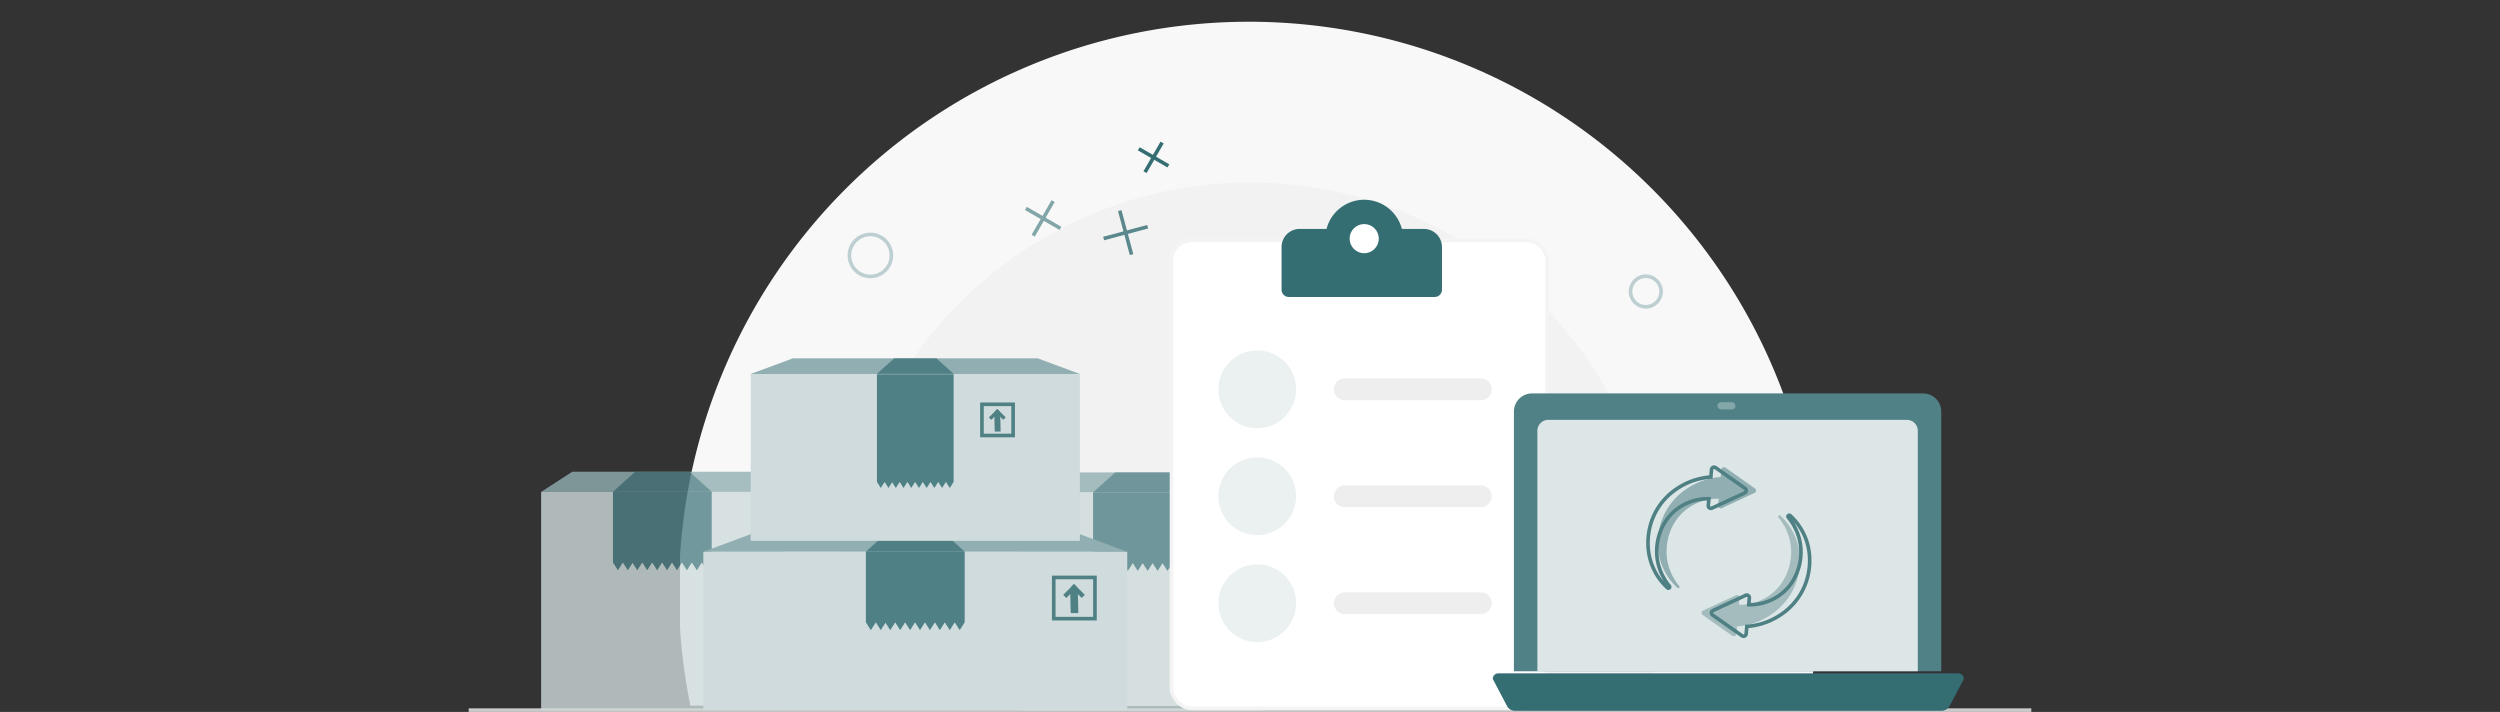 <svg xmlns="http://www.w3.org/2000/svg" xmlns:xlink="http://www.w3.org/1999/xlink" width="690" height="196.5" viewBox="0 0 690 196.5">
  <rect x="0" y="0" width="690" height="196.5" fill="#333333" stroke="none"/>
  <defs>
    <clipPath id="clip-path">
      <rect id="Rechteck_3540" data-name="Rechteck 3540" width="314.629" height="188.778" transform="translate(0 0)" fill="#fff" stroke="#707070" stroke-width="1"/>
    </clipPath>
  </defs>
  <g id="vdv_Bestellwecker_-_Empty" data-name="vdv Bestellwecker - Empty" transform="translate(-375 -269)">
    <path id="Pfad_16722" data-name="Pfad 16722" d="M0,0H690V196H0Z" transform="translate(375 269)" fill="#fff" opacity="0"/>
    <g id="Gruppe_7072" data-name="Gruppe 7072" transform="translate(-353.648 -213)">
      <g id="Gruppe_maskieren_4025" data-name="Gruppe maskieren 4025" transform="translate(916.333 488)" clip-path="url(#clip-path)">
        <g id="Gruppe_7069" data-name="Gruppe 7069" transform="translate(-0.315 0)">
          <g id="Gruppe_7064" data-name="Gruppe 7064" transform="translate(0 0)">
            <path id="Pfad_13574" data-name="Pfad 13574" d="M157.315,0A157.315,157.315,0,1,1,0,157.315,157.315,157.315,0,0,1,157.315,0Z" fill="#f8f8f8"/>
            <circle id="Ellipse_677" data-name="Ellipse 677" cx="113.267" cy="113.267" r="113.267" transform="translate(44.363 44.362)" fill="#f2f2f2"/>
          </g>
          <g id="Ellipse_700" data-name="Ellipse 700" transform="translate(46.566 58.206)" fill="none" stroke="#346e73" stroke-width="1" opacity="0.3">
            <circle cx="6.293" cy="6.293" r="6.293" stroke="none"/>
            <circle cx="6.293" cy="6.293" r="5.793" fill="none"/>
          </g>
          <g id="Gruppe_7066" data-name="Gruppe 7066" transform="matrix(0.966, -0.259, 0.259, 0.966, 115.602, 53.756)" opacity="0.8">
            <line id="Linie_613" data-name="Linie 613" y2="12.585" transform="translate(6.293)" fill="none" stroke="#346e73" stroke-width="1"/>
            <line id="Linie_614" data-name="Linie 614" x1="12.585" transform="translate(0 6.293)" fill="none" stroke="#346e73" stroke-width="1"/>
          </g>
          <g id="Gruppe_7067" data-name="Gruppe 7067" transform="translate(129.289 30.983) rotate(30)">
            <line id="Linie_613-2" data-name="Linie 613" y2="9.439" transform="translate(4.719 0)" fill="none" stroke="#346e73" stroke-width="1"/>
            <line id="Linie_614-2" data-name="Linie 614" x1="9.439" transform="translate(0 4.719)" fill="none" stroke="#346e73" stroke-width="1"/>
          </g>
          <g id="Gruppe_7068" data-name="Gruppe 7068" transform="translate(98.528 46.755) rotate(30)" opacity="0.6">
            <line id="Linie_613-3" data-name="Linie 613" y2="11.012" transform="translate(5.506 0)" fill="none" stroke="#346e73" stroke-width="1"/>
            <line id="Linie_614-3" data-name="Linie 614" x1="11.012" transform="translate(0 5.506)" fill="none" stroke="#346e73" stroke-width="1"/>
          </g>
          <g id="Ellipse_701" data-name="Ellipse 701" transform="translate(262.155 69.737)" fill="none" stroke="#346e73" stroke-width="1" opacity="0.3">
            <circle cx="4.719" cy="4.719" r="4.719" stroke="none"/>
            <circle cx="4.719" cy="4.719" r="4.219" fill="none"/>
          </g>
        </g>
      </g>
      <rect id="Rechteck_3538" data-name="Rechteck 3538" width="431.296" height="195.5" transform="translate(858 482)" fill="none"/>
      <line id="Linie_615" data-name="Linie 615" x2="431.296" transform="translate(858 678)" fill="none" stroke="#cbcbcb" stroke-width="1"/>
    </g>
    <g id="Gruppe_7817" data-name="Gruppe 7817" transform="translate(524.352 399.205)" opacity="0.8">
      <path id="Pfad_4019" data-name="Pfad 4019" d="M8.578,0h49.75l8.578,5.567H0Z" transform="translate(0 0)" fill="#91afb2"/>
      <rect id="Rechteck_2043" data-name="Rechteck 2043" width="66.906" height="60.228" transform="translate(0 5.566)" fill="#cfdbdc"/>
      <path id="Vereinigungsmenge_51" data-name="Vereinigungsmenge 51" d="M24.523,19.537h2.739l-1.37,2.153Zm-2.739,0h2.739l-1.37,2.153Zm-2.739,0h2.739l-1.37,2.153Zm-2.739,0h2.739l-1.37,2.153Zm-2.739,0h2.739L14.936,21.69Zm-2.739,0h2.739L12.2,21.69Zm-2.739,0h2.739L9.458,21.69Zm-2.675.1-1.3,2.051-1.37-2.153L1.37,21.69,0,19.537H8.088L6.719,21.69ZM0,19.537V0H27.262V19.537Z" transform="translate(19.821 5.505)" fill="#42777c" opacity="0.91"/>
      <g id="Gruppe_4034" data-name="Gruppe 4034" transform="translate(47.083 47.94)">
        <g id="Gruppe_4033" data-name="Gruppe 4033" transform="translate(3.108 2.323)">
          <path id="Pfad_4022" data-name="Pfad 4022" d="M4.209,1.219H0V0H4.209Z" transform="translate(2.996 0) rotate(45)" fill="#4f8084"/>
          <path id="Pfad_4023" data-name="Pfad 4023" d="M4.209,1.219H0V0H4.209Z" transform="translate(3.838 0.875) rotate(135)" fill="#4f8084"/>
          <path id="Linie_341" data-name="Linie 341" d="M-1.837,6.741-2-.012.1-.023.261,6.73Z" transform="translate(3.919 1.278)" fill="#4f8084"/>
        </g>
        <g id="Rechteck_2044" data-name="Rechteck 2044" fill="none" stroke="#4f8084" stroke-width="1">
          <rect width="12.375" height="12.375" stroke="none"/>
          <rect x="0.5" y="0.5" width="11.375" height="11.375" fill="none"/>
        </g>
      </g>
      <g id="Gruppe_7804" data-name="Gruppe 7804" transform="translate(19.821 0)" opacity="0.91">
        <path id="Pfad_17310" data-name="Pfad 17310" d="M6.122,0H21.14l6.122,5.5H0Z" fill="#42777c" opacity="0.91"/>
      </g>
    </g>
    <g id="Gruppe_7807" data-name="Gruppe 7807" transform="translate(656.867 399.377)" opacity="0.8">
      <path id="Pfad_4019-2" data-name="Pfad 4019" d="M58.329,0H8.578L0,5.567H66.906Z" transform="translate(0 0)" fill="#91afb2"/>
      <rect id="Rechteck_2043-2" data-name="Rechteck 2043" width="66.906" height="60.228" transform="translate(0 5.567)" fill="#cfdbdc"/>
      <path id="Vereinigungsmenge_51-2" data-name="Vereinigungsmenge 51" d="M24.523,2.153h2.739L25.893,0Zm-2.739,0h2.739L23.154,0Zm-2.739,0h2.739L20.414,0Zm-2.739,0h2.739L17.675,0Zm-2.739,0h2.739L14.936,0Zm-2.739,0h2.739L12.2,0Zm-2.739,0h2.739L9.458,0Zm-2.675-.1L4.109,0,2.739,2.153,1.37,0,0,2.153H8.088L6.719,0ZM0,2.153V21.69H27.262V2.153Z" transform="translate(47.085 27.195) rotate(180)" fill="#42777c" opacity="0.91"/>
      <g id="Gruppe_7804-2" data-name="Gruppe 7804" transform="translate(19.822 0)" opacity="0.91">
        <path id="Pfad_17310-2" data-name="Pfad 17310" d="M21.14,0H6.122L0,5.5H27.262Z" transform="translate(0)" fill="#42777c" opacity="0.91"/>
      </g>
    </g>
    <g id="Gruppe_7805" data-name="Gruppe 7805" transform="translate(569.118 415.724)">
      <path id="Pfad_4019-3" data-name="Pfad 4019" d="M15,0h87l15,5.567H0Z" transform="translate(0 0)" fill="#91afb2"/>
      <rect id="Rechteck_2043-3" data-name="Rechteck 2043" width="117.003" height="43.709" transform="translate(0 5.567)" fill="#cfdbdc"/>
      <path id="Vereinigungsmenge_51-3" data-name="Vereinigungsmenge 51" d="M24.523,19.537h2.739l-1.37,2.153Zm-2.739,0h2.739l-1.37,2.153Zm-2.739,0h2.739l-1.37,2.153Zm-2.739,0h2.739l-1.37,2.153Zm-2.739,0h2.739L14.936,21.69Zm-2.739,0h2.739L12.2,21.69Zm-2.739,0h2.739L9.458,21.69Zm-2.675.1-1.3,2.051-1.37-2.153L1.37,21.69,0,19.537H8.088L6.719,21.69ZM0,19.537V0H27.262V19.537Z" transform="translate(44.869 5.505)" fill="#42777c" opacity="0.91"/>
      <g id="Gruppe_4034-2" data-name="Gruppe 4034" transform="translate(96.212 12.15)">
        <g id="Gruppe_4033-2" data-name="Gruppe 4033" transform="translate(3.108 2.323)">
          <path id="Pfad_4022-2" data-name="Pfad 4022" d="M4.209,1.219H0V0H4.209Z" transform="translate(2.996 0) rotate(45)" fill="#4f8084"/>
          <path id="Pfad_4023-2" data-name="Pfad 4023" d="M4.209,1.219H0V0H4.209Z" transform="translate(3.838 0.875) rotate(135)" fill="#4f8084"/>
          <path id="Linie_341-2" data-name="Linie 341" d="M-1.837,6.741-2-.012.1-.023.261,6.73Z" transform="translate(3.919 1.278)" fill="#4f8084"/>
        </g>
        <g id="Rechteck_2044-2" data-name="Rechteck 2044" fill="none" stroke="#4f8084" stroke-width="1">
          <rect width="12.375" height="12.375" stroke="none"/>
          <rect x="0.5" y="0.5" width="11.375" height="11.375" fill="none"/>
        </g>
      </g>
      <g id="Gruppe_7804-3" data-name="Gruppe 7804" transform="translate(44.869 0)" opacity="0.91">
        <path id="Pfad_17310-3" data-name="Pfad 17310" d="M6.122,0H21.14l6.122,5.5H0Z" fill="#42777c" opacity="0.91"/>
      </g>
    </g>
    <g id="Gruppe_7806" data-name="Gruppe 7806" transform="translate(582.192 367.897)">
      <path id="Pfad_4019-4" data-name="Pfad 4019" d="M11.648,0H79.205L90.853,4.323H0Z" transform="translate(0 0)" fill="#91afb2"/>
      <rect id="Rechteck_2043-4" data-name="Rechteck 2043" width="90.853" height="46.054" transform="translate(0 4.322)" fill="#cfdbdc"/>
      <path id="Vereinigungsmenge_51-4" data-name="Vereinigungsmenge 51" d="M19.042,29.714h2.127l-1.063,1.672Zm-2.127,0h2.127l-1.063,1.672Zm-2.127,0h2.127l-1.063,1.672Zm-2.127,0L11.6,31.386l-1.064-1.672L9.471,31.386,8.407,29.714,7.344,31.386,6.28,29.714,5.217,31.386,4.2,29.793,3.19,31.386,2.127,29.714H14.789l-1.063,1.672ZM0,29.714H2.127L1.063,31.386Zm0,0V0H21.169V29.714Z" transform="translate(34.841 4.395)" fill="#42777c" opacity="0.91"/>
      <g id="Gruppe_4034-3" data-name="Gruppe 4034" transform="translate(63.322 12.188)">
        <g id="Gruppe_4033-3" data-name="Gruppe 4033" transform="translate(2.413 1.804)">
          <path id="Pfad_4022-3" data-name="Pfad 4022" d="M3.268.946H0V0H3.268Z" transform="translate(2.327 0) rotate(45)" fill="#4f8084"/>
          <path id="Pfad_4023-3" data-name="Pfad 4023" d="M3.268.946H0V0H3.268Z" transform="translate(2.98 0.679) rotate(135)" fill="#4f8084"/>
          <path id="Linie_341-3" data-name="Linie 341" d="M-1.873,5.23-2-.014-.371-.023l.127,5.244Z" transform="translate(3.49 0.997)" fill="#4f8084"/>
        </g>
        <g id="Rechteck_2044-3" data-name="Rechteck 2044" fill="none" stroke="#4f8084" stroke-width="1">
          <rect width="9.609" height="9.609" stroke="none"/>
          <rect x="0.5" y="0.5" width="8.609" height="8.609" fill="none"/>
        </g>
      </g>
      <g id="Gruppe_7804-4" data-name="Gruppe 7804" transform="translate(34.841 0)" opacity="0.91">
        <path id="Pfad_17310-4" data-name="Pfad 17310" d="M4.754,0H16.416l4.754,4.274H0Z" fill="#42777c" opacity="0.91"/>
      </g>
    </g>
    <g id="Gruppe_9125" data-name="Gruppe 9125" transform="translate(13562.854 13482.131)">
      <g id="Rechteck_5056" data-name="Rechteck 5056" transform="translate(-12865 -13147.267)" fill="#fff" stroke="rgba(203,203,203,0.2)" stroke-width="1">
        <rect width="104.646" height="130.136" rx="6" stroke="none"/>
        <rect x="0.5" y="0.5" width="103.646" height="129.136" rx="5.5" fill="none"/>
      </g>
      <g id="Gruppe_9121" data-name="Gruppe 9121" transform="translate(-12834.143 -13158)">
        <path id="Vereinigungsmenge_241" data-name="Vereinigungsmenge 241" d="M2,26.833a2,2,0,0,1-2-2V13.05a5,5,0,0,1,5-5h7.412a10.737,10.737,0,0,1,20.79,0h6.071a5,5,0,0,1,5,5V24.832a2,2,0,0,1-2,2Z" fill="#346e73"/>
        <circle id="Ellipse_687" data-name="Ellipse 687" cx="4.025" cy="4.025" r="4.025" transform="translate(18.783 6.708)" fill="#fff"/>
      </g>
      <g id="Gruppe_9124" data-name="Gruppe 9124" transform="translate(-12851.584 -13116.41)">
        <path id="Pfad_21239" data-name="Pfad 21239" d="M0,0H37.565" transform="translate(34.882 10.733)" fill="none" stroke="#eee" stroke-linecap="round" stroke-width="6"/>
        <circle id="Ellipse_688" data-name="Ellipse 688" cx="10.733" cy="10.733" r="10.733" transform="translate(0 0)" fill="#346e73" opacity="0.1"/>
      </g>
      <g id="Gruppe_9123" data-name="Gruppe 9123" transform="translate(-12851.584 -13086.895)">
        <path id="Pfad_21240" data-name="Pfad 21240" d="M0,0H37.565" transform="translate(34.882 10.733)" fill="none" stroke="#eee" stroke-linecap="round" stroke-width="6"/>
        <circle id="Ellipse_689" data-name="Ellipse 689" cx="10.733" cy="10.733" r="10.733" transform="translate(0 0)" fill="#346e73" opacity="0.1"/>
      </g>
      <g id="Gruppe_9122" data-name="Gruppe 9122" transform="translate(-12851.584 -13057.38)">
        <path id="Pfad_21241" data-name="Pfad 21241" d="M0,0H37.565" transform="translate(34.882 10.733)" fill="none" stroke="#eee" stroke-linecap="round" stroke-width="6"/>
        <circle id="Ellipse_690" data-name="Ellipse 690" cx="10.733" cy="10.733" r="10.733" fill="#346e73" opacity="0.1"/>
      </g>
    </g>
    <g id="Gruppe_9256" data-name="Gruppe 9256" transform="translate(505 -840.411)">
      <path id="Rechteck_5172" data-name="Rechteck 5172" d="M5,0H112.948a5,5,0,0,1,5,5V76.686a0,0,0,0,1,0,0H0a0,0,0,0,1,0,0V5A5,5,0,0,1,5,0Z" transform="translate(287.839 1217.997)" fill="#508186"/>
      <path id="Rechteck_5173" data-name="Rechteck 5173" d="M3,0h99a3,3,0,0,1,3,3V69.382a0,0,0,0,1,0,0H0a0,0,0,0,1,0,0V3A3,3,0,0,1,3,0Z" transform="translate(294.314 1225.3)" fill="#fff" opacity="0.8"/>
      <path id="Pfad_21662" data-name="Pfad 21662" d="M1.53,0H128.5a1.53,1.53,0,0,1,1.53,1.53L126.2,8.8a2.548,2.548,0,0,1-2.295,1.53H6.119A2.5,2.5,0,0,1,3.824,8.8L0,1.53A1.53,1.53,0,0,1,1.53,0Z" transform="translate(282 1295.256)" fill="#346e73"/>
      <rect id="Rechteck_5174" data-name="Rechteck 5174" width="5" height="2" rx="1" transform="translate(344 1220.412)" fill="#fff" opacity="0.3"/>
    </g>
    <path id="Pfad_21741" data-name="Pfad 21741" d="M7.691,33.077a15.258,15.258,0,0,1-1.728-2l-.1-.132-.048-.066-.045-.069-.18-.273c-.06-.091-.121-.181-.179-.273l-.168-.28c-.057-.092-.109-.188-.162-.283s-.107-.188-.157-.285c-.1-.193-.2-.384-.291-.581a15.149,15.149,0,0,1-.906-2.416,15.579,15.579,0,0,1-.543-5.035,14.426,14.426,0,0,1,1.1-4.783,13.833,13.833,0,0,1,2.616-3.983,14.423,14.423,0,0,1,3.721-2.844,13.474,13.474,0,0,1,2.5-1.015l.42,1.831a.72.72,0,0,0,1.193.367l7.291-6.78a.72.72,0,0,0-.279-1.216L12.232.033a.72.72,0,0,0-.914.85l.46,2.006A19.139,19.139,0,0,0,7.673,5.175,19.5,19.5,0,0,0,3.239,9.7,17.632,17.632,0,0,0,.064,21.443a18.313,18.313,0,0,0,1.464,5.772A17.293,17.293,0,0,0,2.94,29.8c.133.206.277.4.418.6.071.1.147.2.22.293s.147.195.225.288l.231.283c.079.093.161.183.241.274l.242.272.06.068.063.065.127.13a16.639,16.639,0,0,0,2.171,1.9,17.165,17.165,0,0,0,2.433,1.474q.239.119.482.23a.354.354,0,0,0,.338-.621q-.214-.138-.424-.282a16.191,16.191,0,0,1-2.077-1.7" transform="translate(839.601 394.266) rotate(18)" fill="#91afb2"/>
    <path id="Pfad_21742" data-name="Pfad 21742" d="M7.691,33.077a15.258,15.258,0,0,1-1.728-2l-.1-.132-.048-.066-.045-.069-.18-.273c-.06-.091-.121-.181-.179-.273l-.168-.28c-.057-.092-.109-.188-.162-.283s-.107-.188-.157-.285c-.1-.193-.2-.384-.291-.581a15.149,15.149,0,0,1-.906-2.416,15.579,15.579,0,0,1-.543-5.035,14.426,14.426,0,0,1,1.1-4.783,13.833,13.833,0,0,1,2.616-3.983,14.423,14.423,0,0,1,3.721-2.844,13.474,13.474,0,0,1,2.5-1.015l.42,1.831a.72.72,0,0,0,1.193.367l7.291-6.78a.72.72,0,0,0-.279-1.216L12.232.033a.72.72,0,0,0-.914.85l.46,2.006A19.139,19.139,0,0,0,7.673,5.175,19.5,19.5,0,0,0,3.239,9.7,17.632,17.632,0,0,0,.064,21.443a18.313,18.313,0,0,0,1.464,5.772A17.293,17.293,0,0,0,2.94,29.8c.133.206.277.4.418.6.071.1.147.2.22.293s.147.195.225.288l.231.283c.079.093.161.183.241.274l.242.272.06.068.063.065.127.13a16.639,16.639,0,0,0,2.171,1.9,17.165,17.165,0,0,0,2.433,1.474q.239.119.482.23a.354.354,0,0,0,.338-.621q-.214-.138-.424-.282a16.191,16.191,0,0,1-2.077-1.7" transform="translate(836.889 394.266) rotate(18)" fill="none" stroke="#4f8084" stroke-width="1"/>
    <g id="Gruppe_9257" data-name="Gruppe 9257" transform="translate(878.466 448.283) rotate(180)">
      <path id="Pfad_21279" data-name="Pfad 21279" d="M7.691,33.077a15.258,15.258,0,0,1-1.728-2l-.1-.132-.048-.066-.045-.069-.18-.273c-.06-.091-.121-.181-.179-.273l-.168-.28c-.057-.092-.109-.188-.162-.283s-.107-.188-.157-.285c-.1-.193-.2-.384-.291-.581a15.149,15.149,0,0,1-.906-2.416,15.579,15.579,0,0,1-.543-5.035,14.426,14.426,0,0,1,1.1-4.783,13.833,13.833,0,0,1,2.616-3.983,14.423,14.423,0,0,1,3.721-2.844,13.474,13.474,0,0,1,2.5-1.015l.42,1.831a.72.72,0,0,0,1.193.367l7.291-6.78a.72.72,0,0,0-.279-1.216L12.232.033a.72.72,0,0,0-.914.85l.46,2.006A19.139,19.139,0,0,0,7.673,5.175,19.5,19.5,0,0,0,3.239,9.7,17.632,17.632,0,0,0,.064,21.443a18.313,18.313,0,0,0,1.464,5.772A17.293,17.293,0,0,0,2.94,29.8c.133.206.277.4.418.6.071.1.147.2.22.293s.147.195.225.288l.231.283c.079.093.161.183.241.274l.242.272.06.068.063.065.127.13a16.639,16.639,0,0,0,2.171,1.9,17.165,17.165,0,0,0,2.433,1.474q.239.119.482.23a.354.354,0,0,0,.338-.621q-.214-.138-.424-.282a16.191,16.191,0,0,1-2.077-1.7" transform="translate(13.748 0) rotate(18)" fill="#a4bcbe"/>
      <path id="Pfad_21278" data-name="Pfad 21278" d="M7.691,33.077a15.258,15.258,0,0,1-1.728-2l-.1-.132-.048-.066-.045-.069-.18-.273c-.06-.091-.121-.181-.179-.273l-.168-.28c-.057-.092-.109-.188-.162-.283s-.107-.188-.157-.285c-.1-.193-.2-.384-.291-.581a15.149,15.149,0,0,1-.906-2.416,15.579,15.579,0,0,1-.543-5.035,14.426,14.426,0,0,1,1.1-4.783,13.833,13.833,0,0,1,2.616-3.983,14.423,14.423,0,0,1,3.721-2.844,13.474,13.474,0,0,1,2.5-1.015l.42,1.831a.72.72,0,0,0,1.193.367l7.291-6.78a.72.72,0,0,0-.279-1.216L12.232.033a.72.72,0,0,0-.914.85l.46,2.006A19.139,19.139,0,0,0,7.673,5.175,19.5,19.5,0,0,0,3.239,9.7,17.632,17.632,0,0,0,.064,21.443a18.313,18.313,0,0,0,1.464,5.772A17.293,17.293,0,0,0,2.94,29.8c.133.206.277.4.418.6.071.1.147.2.22.293s.147.195.225.288l.231.283c.079.093.161.183.241.274l.242.272.06.068.063.065.127.13a16.639,16.639,0,0,0,2.171,1.9,17.165,17.165,0,0,0,2.433,1.474q.239.119.482.23a.354.354,0,0,0,.338-.621q-.214-.138-.424-.282a16.191,16.191,0,0,1-2.077-1.7" transform="translate(11.036 0) rotate(18)" fill="none" stroke="#4f8084" stroke-width="1"/>
    </g>
  </g>
</svg>
